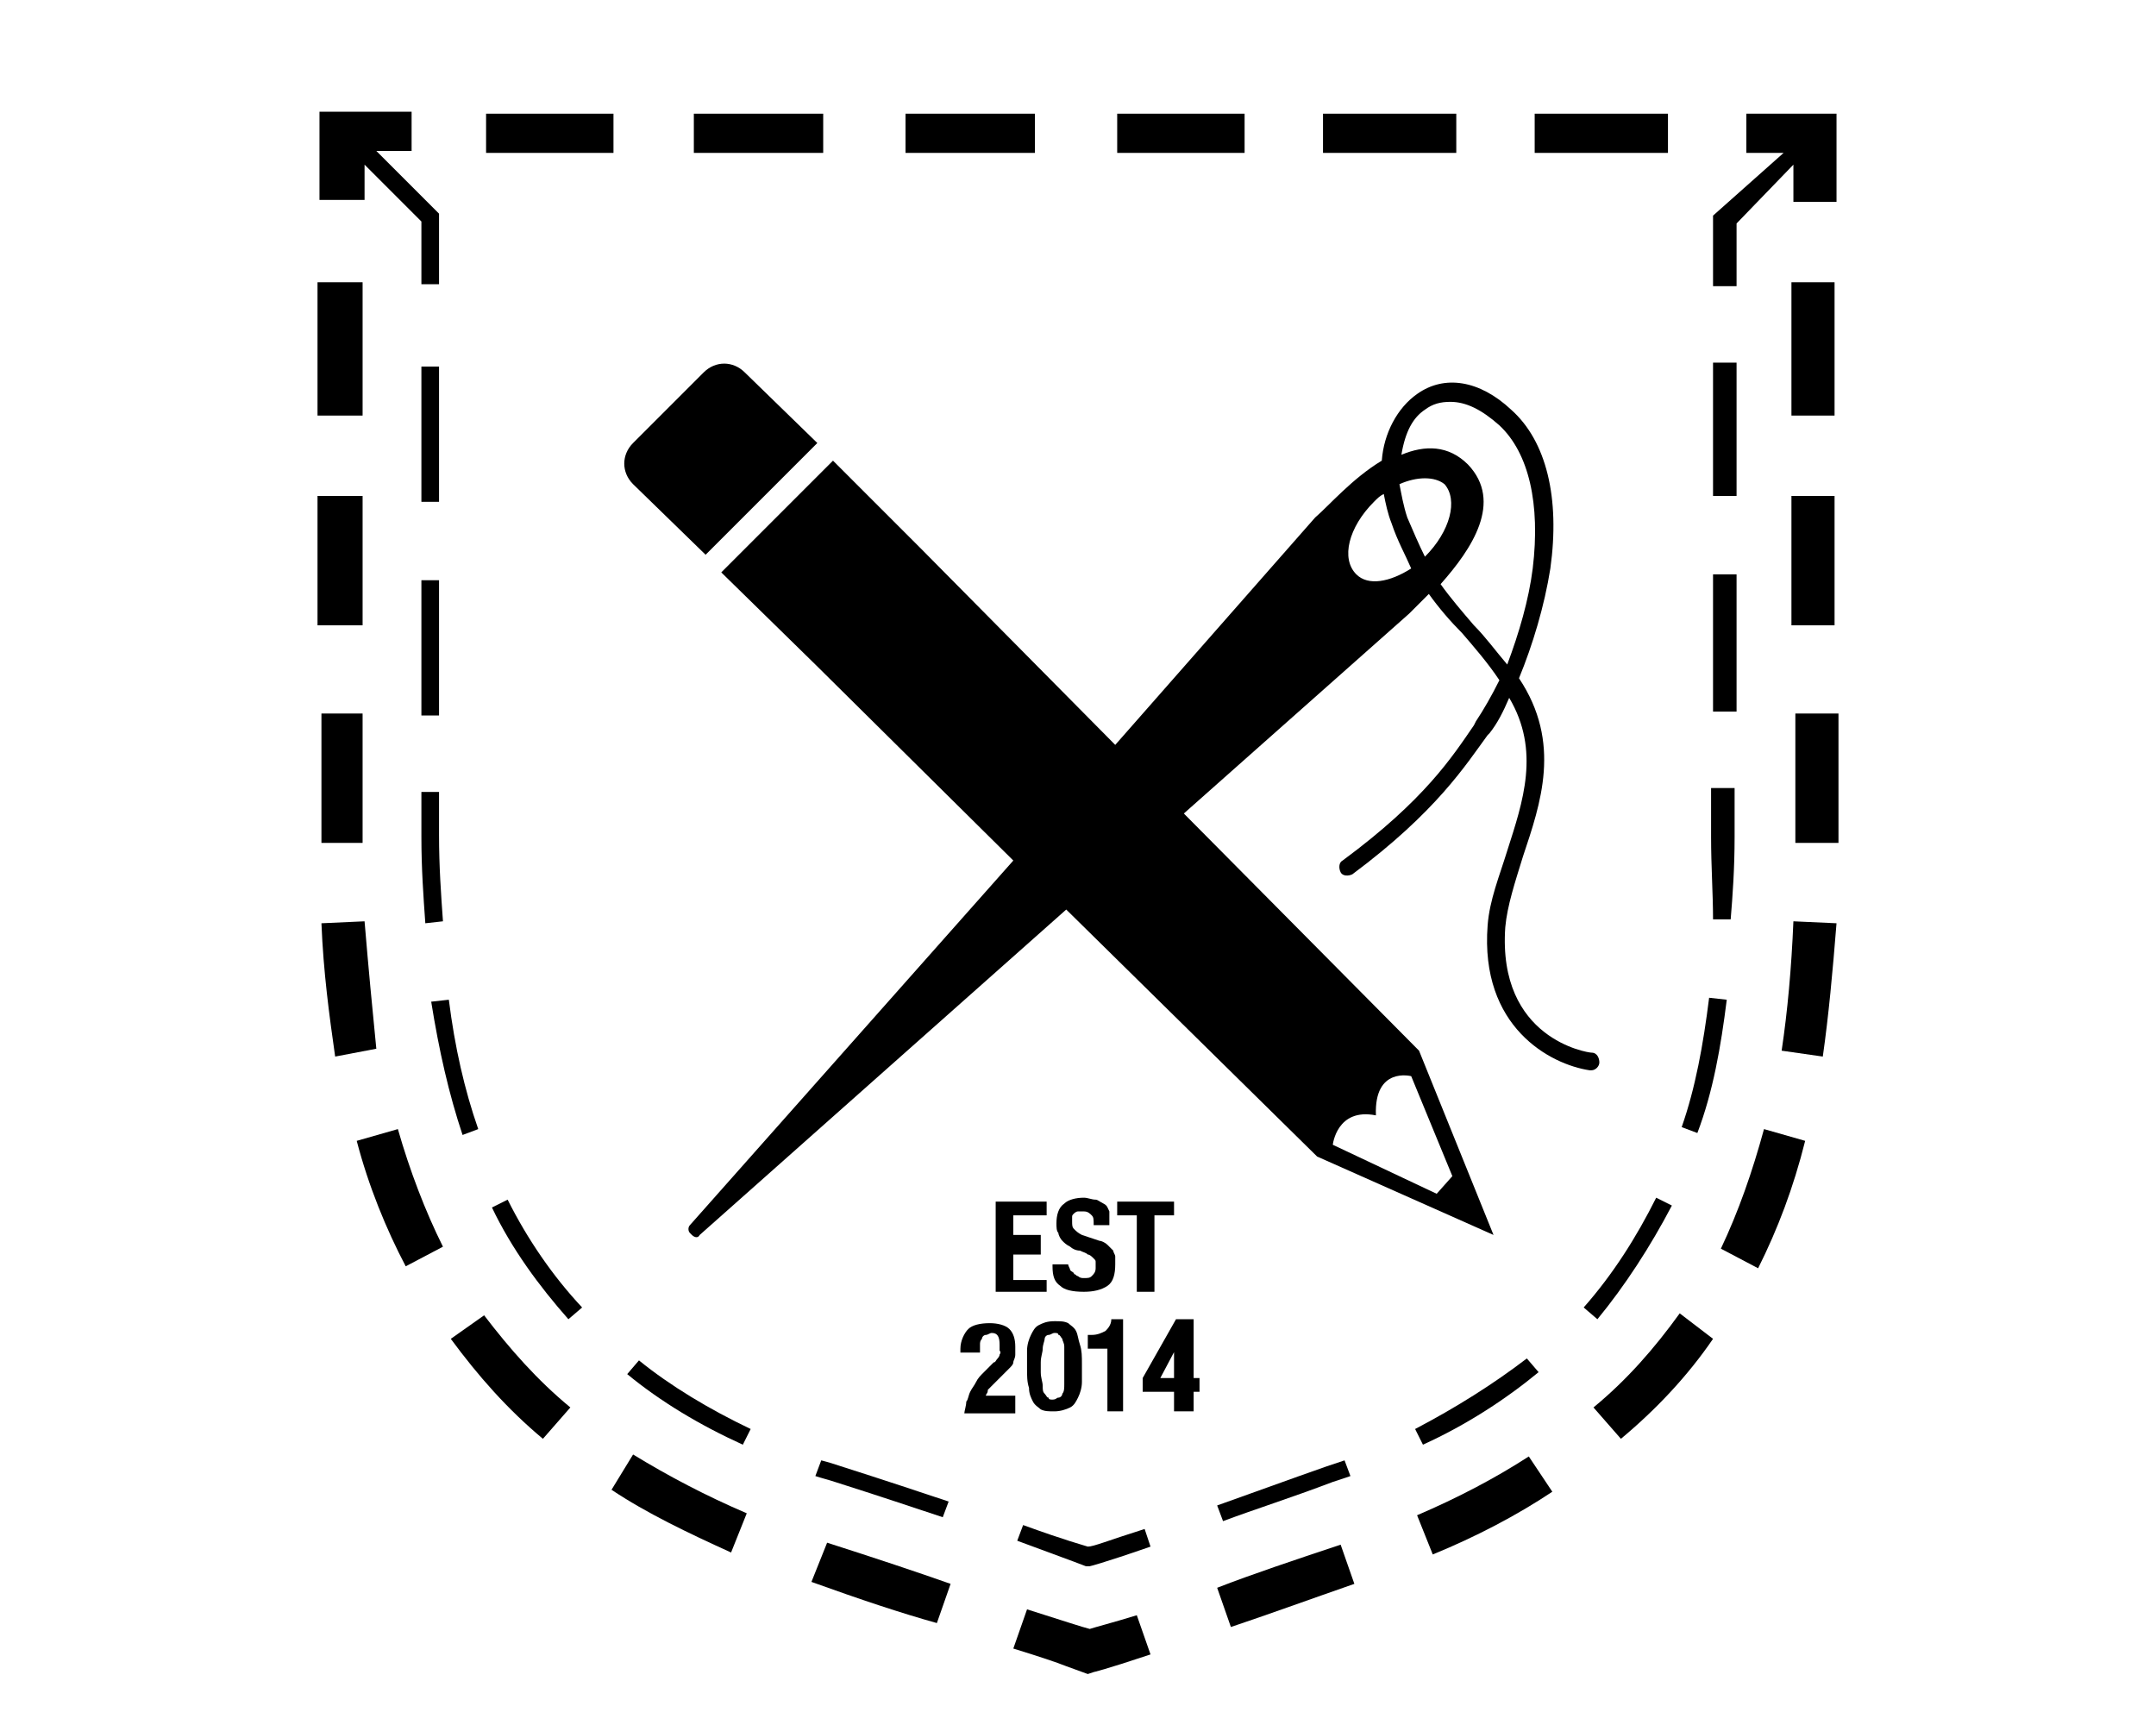 <?xml version="1.0" encoding="utf-8"?>
<!-- Generator: Adobe Illustrator 18.1.1, SVG Export Plug-In . SVG Version: 6.00 Build 0)  -->
<!DOCTYPE svg PUBLIC "-//W3C//DTD SVG 1.1//EN" "http://www.w3.org/Graphics/SVG/1.1/DTD/svg11.dtd">
<svg version="1.1" id="Layer_1" xmlns="http://www.w3.org/2000/svg" xmlns:xlink="http://www.w3.org/1999/xlink" x="0px" y="0px"
	 viewBox="0 0 110 88" enable-background="new 0 0 110 88" xml:space="preserve">
<g id="Z7dFBn_1_" display="none">
</g>
<g>
	<path d="M23.6,57.9l0.8-0.3c-0.7-2-1.2-4.2-1.5-6.6l-0.9,0.1C22.4,53.6,22.9,55.8,23.6,57.9z"/>
	<path d="M62.1,76.8l0.3,0.8c1.6-0.6,3.5-1.2,5.6-2c0.3-0.1,0.6-0.2,0.9-0.3l-0.3-0.8c-0.3,0.1-0.6,0.2-0.9,0.3
		C65.7,75.5,63.8,76.2,62.1,76.8z"/>
	<path d="M25.1,61.6c1,2.1,2.4,4,3.9,5.7l0.7-0.6c-1.5-1.6-2.8-3.5-3.8-5.5L25.1,61.6z"/>
	<path d="M32,70.1c1.7,1.4,3.7,2.6,5.9,3.6l0.4-0.8c-2.1-1-4.1-2.2-5.7-3.5L32,70.1z"/>
	<rect x="21.5" y="18.7" width="0.9" height="6.9"/>
	<path d="M55.4,79.9l0.1,0l0.1,0c0,0,0.5-0.1,3.1-1L58.4,78c-1.9,0.6-2.6,0.9-2.9,0.9c-0.3-0.1-1.1-0.3-3.3-1.1l-0.3,0.8
		C54.9,79.7,55.4,79.9,55.4,79.9z"/>
	<rect x="21.5" y="29.6" width="0.9" height="6.9"/>
	<path d="M22.4,40.4h-0.9v2.3c0,1.6,0.1,3,0.2,4.4l0.9-0.1c-0.1-1.4-0.2-2.8-0.2-4.4V40.4z"/>
	<path d="M88.5,42.7v-2.5h-1.2v2.5c0,1.5,0.1,2.9,0.1,4.2l0.9,0C88.4,45.7,88.5,44.3,88.5,42.7z"/>
	<rect x="87.4" y="29.3" width="1.2" height="7"/>
	<path d="M88.1,51l-0.9-0.1c-0.3,2.4-0.7,4.6-1.4,6.6l0.8,0.3C87.4,55.7,87.8,53.4,88.1,51z"/>
	<path d="M85.3,61.5l-0.8-0.4c-1,2-2.2,3.9-3.7,5.6l0.7,0.6C82.9,65.6,84.2,63.6,85.3,61.5z"/>
	<path d="M78.5,70l-0.6-0.7c-1.7,1.3-3.6,2.5-5.7,3.6l0.4,0.8C74.8,72.7,76.8,71.4,78.5,70z"/>
	<path d="M41.9,74.5l-0.3,0.8c0.3,0.1,0.7,0.2,1,0.3c2.2,0.7,4,1.3,5.5,1.8l0.3-0.8c-1.5-0.5-3.3-1.1-5.5-1.8
		C42.6,74.7,42.3,74.6,41.9,74.5z"/>
	<rect x="87.4" y="18.5" width="1.2" height="6.8"/>
	<polygon points="53.4,62 53.4,61.3 50.8,61.3 50.8,65.9 53.4,65.9 53.4,65.3 51.7,65.3 51.7,64 53.1,64 53.1,63 51.7,63 51.7,62 	
		"/>
	<path d="M53.7,64.6L53.7,64.6c0,0.5,0.1,0.8,0.4,1c0.2,0.2,0.6,0.3,1.2,0.3c0.5,0,0.9-0.1,1.2-0.3c0.3-0.2,0.4-0.6,0.4-1.1
		c0-0.1,0-0.3,0-0.4c0-0.1-0.1-0.2-0.1-0.3c-0.1-0.1-0.2-0.2-0.3-0.3c-0.1-0.1-0.3-0.2-0.4-0.2L55.2,63c-0.2-0.1-0.3-0.2-0.4-0.3
		c-0.1-0.1-0.1-0.2-0.1-0.4c0-0.1,0-0.1,0-0.2c0-0.1,0-0.1,0.1-0.2c0,0,0.1-0.1,0.2-0.1c0.1,0,0.2,0,0.3,0c0.2,0,0.3,0.1,0.4,0.2
		c0.1,0.1,0.1,0.2,0.1,0.5h0.8v-0.1c0-0.2,0-0.4,0-0.6c-0.1-0.2-0.1-0.3-0.3-0.4s-0.3-0.2-0.4-0.2c-0.2,0-0.4-0.1-0.6-0.1
		c-0.4,0-0.8,0.1-1,0.3c-0.3,0.2-0.4,0.6-0.4,1c0,0.2,0,0.4,0.1,0.5c0,0.1,0.1,0.3,0.2,0.4c0.1,0.1,0.2,0.2,0.4,0.3
		c0.1,0.1,0.3,0.2,0.5,0.2c0.2,0.1,0.3,0.1,0.4,0.2c0.1,0,0.2,0.1,0.3,0.2c0.1,0.1,0.1,0.1,0.1,0.2c0,0.1,0,0.2,0,0.3
		c0,0.2-0.1,0.3-0.2,0.4c-0.1,0.1-0.2,0.1-0.4,0.1c-0.1,0-0.2,0-0.3-0.1c-0.1,0-0.1-0.1-0.2-0.1c0-0.1-0.1-0.1-0.2-0.2
		c0-0.1-0.1-0.2-0.1-0.3v0H53.7z"/>
	<polygon points="58.9,62 59.9,62 59.9,61.3 57,61.3 57,62 58,62 58,65.9 58.9,65.9 	"/>
	<path d="M51,69.1c0,0.1-0.1,0.2-0.1,0.2c-0.1,0.1-0.1,0.2-0.2,0.2L50.2,70c-0.2,0.2-0.3,0.3-0.4,0.5c-0.1,0.2-0.2,0.3-0.3,0.5
		c-0.1,0.2-0.1,0.4-0.2,0.5c0,0.2-0.1,0.5-0.1,0.6h2.6v-0.9h-1.5c0-0.1,0.1-0.1,0.1-0.3c0.1-0.1,0.2-0.2,0.3-0.3l0.5-0.5
		c0.1-0.1,0.2-0.2,0.3-0.3c0.1-0.1,0.2-0.2,0.2-0.3s0.1-0.2,0.1-0.4c0-0.1,0-0.3,0-0.4c0-0.4-0.1-0.7-0.3-0.9
		c-0.2-0.2-0.6-0.3-1-0.3c-0.5,0-0.9,0.1-1.1,0.3c-0.2,0.2-0.4,0.6-0.4,1V69h1c0-0.1,0-0.3,0-0.4c0-0.1,0-0.2,0.1-0.3
		c0-0.1,0.1-0.2,0.2-0.2c0.1,0,0.2-0.1,0.3-0.1c0.3,0,0.4,0.2,0.4,0.6c0,0.1,0,0.2,0,0.3C51.1,69,51,69.1,51,69.1z"/>
	<path d="M53,67.6c-0.2,0.1-0.3,0.3-0.4,0.5c-0.1,0.2-0.2,0.5-0.2,0.8c0,0.3,0,0.6,0,0.9c0,0.4,0,0.7,0.1,1c0,0.3,0.1,0.5,0.2,0.7
		c0.1,0.2,0.3,0.3,0.4,0.4c0.2,0.1,0.4,0.1,0.7,0.1c0.3,0,0.6-0.1,0.8-0.2s0.3-0.3,0.4-0.5c0.1-0.2,0.2-0.5,0.2-0.8s0-0.6,0-0.9
		c0-0.4,0-0.7-0.1-1s-0.1-0.5-0.2-0.7c-0.1-0.2-0.3-0.3-0.4-0.4c-0.2-0.1-0.4-0.1-0.7-0.1C53.4,67.4,53.2,67.5,53,67.6z M54.2,68.3
		c0,0.1,0.1,0.2,0.1,0.4c0,0.2,0,0.4,0,0.7v0.5c0,0.3,0,0.5,0,0.7c0,0.2,0,0.4-0.1,0.5c0,0.1-0.1,0.2-0.2,0.2
		c-0.1,0-0.1,0.1-0.3,0.1c-0.1,0-0.2,0-0.2-0.1c-0.1,0-0.1-0.1-0.2-0.2s-0.1-0.2-0.1-0.4c0-0.2-0.1-0.4-0.1-0.7v-0.5
		c0-0.3,0.1-0.5,0.1-0.7c0-0.2,0.1-0.4,0.1-0.5c0-0.1,0.1-0.2,0.2-0.2c0.1,0,0.2-0.1,0.3-0.1c0.1,0,0.2,0,0.2,0.1
		C54.1,68.1,54.1,68.2,54.2,68.3z"/>
	<path d="M57.3,72v-4.7h-0.6c0,0.3-0.2,0.5-0.3,0.6c-0.2,0.1-0.4,0.2-0.7,0.2h-0.2v0.7h1V72H57.3z"/>
	<path d="M60.9,67.3H60l-1.7,3V71h1.6v1h1v-1h0.3v-0.7h-0.3V67.3z M59.9,70.3h-0.7l0.9-1.7h-0.2V70.3z"/>
	<path d="M36,28.3l5.7-5.7L38,19c-0.6-0.6-1.5-0.6-2.1,0l-3.6,3.6c-0.6,0.6-0.6,1.5,0,2.1L36,28.3z"/>
	<path d="M41.6,33.9l10.1,10L35.2,62.5c-0.1,0.1-0.1,0.3,0,0.4l0.1,0.1c0.1,0.1,0.3,0.2,0.4,0l18.7-16.6l12.8,12.6l9,4l-3.8-9.4
		L60.4,41.5l11.5-10.2c0.2-0.2,0.6-0.6,1-1c0.5,0.7,1.1,1.4,1.7,2c0.6,0.7,1.3,1.5,1.9,2.4c-0.4,0.8-0.8,1.5-1.2,2.1L75.2,37
		c-1.1,1.6-2.5,3.8-6.7,6.9c-0.2,0.1-0.2,0.4-0.1,0.6c0.1,0.2,0.4,0.2,0.6,0.1c4.3-3.2,5.8-5.6,6.9-7.1l0.1-0.1
		c0.4-0.5,0.7-1.1,1-1.8c1.6,2.7,0.7,5.3-0.1,7.8c-0.4,1.3-0.9,2.5-1,3.8c-0.4,5.2,3.2,7.1,5.2,7.4c0,0,0,0,0.1,0
		c0.2,0,0.4-0.2,0.4-0.4c0-0.2-0.1-0.5-0.4-0.5c-0.2,0-4.8-0.7-4.4-6.4c0.1-1.1,0.5-2.3,0.9-3.6c0.9-2.7,2-5.8-0.2-9.1
		c0.7-1.7,1.3-3.7,1.6-5.6c0.5-3.6-0.2-6.5-2-8.1c-1.6-1.5-3.4-1.8-4.8-0.8c-1,0.7-1.7,2-1.8,3.4c-1.5,0.9-2.7,2.3-3.4,2.9L56.9,38
		L47,28l-4.5-4.5l-5.7,5.7L41.6,33.9z M70.2,56.9c-0.1-2.5,1.8-2,1.8-2l2.1,5.1l-0.8,0.9L68,58.4C68,58.4,68.2,56.5,70.2,56.9z
		 M72.7,20.9c0.4-0.3,0.8-0.4,1.3-0.4c0.8,0,1.6,0.4,2.5,1.2c1.5,1.4,2.1,4,1.7,7.3c-0.2,1.6-0.7,3.3-1.3,4.9
		c-0.6-0.7-1.1-1.4-1.7-2c-0.6-0.7-1.2-1.4-1.7-2.1c1.6-1.8,3.2-4.2,1.4-6.1c-1-1-2.2-1-3.4-0.5C71.7,22,72.1,21.3,72.7,20.9z
		 M72.7,28.4c-0.3-0.6-0.6-1.3-0.9-2c-0.2-0.6-0.3-1.2-0.4-1.7c0.9-0.4,1.8-0.4,2.3,0C74.4,25.5,74,27.1,72.7,28.4
		C72.7,28.3,72.7,28.4,72.7,28.4z M70.1,25.6c0.2-0.2,0.3-0.3,0.5-0.4c0.1,0.5,0.2,1,0.4,1.5c0.3,0.9,0.7,1.6,1,2.3
		c-1.1,0.7-2.2,0.9-2.8,0.3C68.4,28.5,68.8,26.9,70.1,25.6z"/>
	<path d="M18.5,8.3l3,3v3.2h0.9v-3.6l-3.2-3.2h1.8v-2h-4.7v4.5h2.3V8.3z M18.5,7.7L18.5,7.7L18.5,7.7L18.5,7.7z"/>
	<path d="M81.3,71.8l1.4,1.6c1.8-1.5,3.4-3.2,4.7-5.1l-1.7-1.3C84.4,68.8,83,70.4,81.3,71.8z"/>
	<path d="M62.1,81l0.7,2c1.8-0.6,4-1.4,6.3-2.2l-0.7-2C66,79.6,63.9,80.3,62.1,81z"/>
	<path d="M87.8,63.7l1.9,1c1-2,1.8-4.1,2.4-6.5L90,57.6C89.4,59.8,88.7,61.8,87.8,63.7z"/>
	<path d="M72.3,77.3l0.8,2c2.2-0.9,4.3-2,6.1-3.2L78,74.3C76.3,75.4,74.4,76.4,72.3,77.3z"/>
	<path d="M55.6,83.1c-0.4-0.1-1.3-0.4-3.2-1l-0.7,2c1.3,0.4,2.2,0.7,2.7,0.9l1.1,0.4l0.3-0.1c0,0,0.5-0.1,2.9-0.9l-0.7-2
		C56.7,82.8,55.9,83,55.6,83.1z"/>
	<rect x="91.4" y="25.3" width="2.2" height="6.6"/>
	<rect x="91.4" y="14.4" width="2.2" height="6.8"/>
	<path d="M41.4,80.7c2.5,0.9,4.6,1.6,6.4,2.1l0.7-2c-1.7-0.6-3.8-1.3-6.3-2.1L41.4,80.7z"/>
	<path d="M90.9,53.6l2.1,0.3c0.3-2.1,0.5-4.3,0.7-6.8L91.5,47C91.4,49.4,91.2,51.6,90.9,53.6z"/>
	<polygon points="91.6,43 93.8,43 93.8,36.4 91.6,36.4 	"/>
	<rect x="16.2" y="14.4" width="2.3" height="6.8"/>
	<path d="M18.6,47l-2.2,0.1c0.1,2.5,0.4,4.7,0.7,6.8l2.1-0.4C19,51.5,18.8,49.4,18.6,47z"/>
	<polygon points="18.5,36.4 16.4,36.4 16.4,43 18.5,43 	"/>
	<path d="M31.2,76c1.8,1.2,3.9,2.2,6.1,3.2l0.8-2c-2.1-0.9-4-1.9-5.8-3L31.2,76z"/>
	<path d="M24.7,67.1L23,68.3c1.4,1.9,2.9,3.6,4.7,5.1l1.4-1.6C27.4,70.4,26,68.8,24.7,67.1z"/>
	<path d="M18.2,58.2c0.6,2.3,1.5,4.5,2.5,6.4l1.9-1c-0.9-1.8-1.7-3.9-2.3-6L18.2,58.2z"/>
	<rect x="16.2" y="25.3" width="2.3" height="6.6"/>
	<path d="M89.1,5.8v2h1.9l-3.6,3.2v3.6h1.2v-3.2l2.9-3v1.9h2.2V5.8H89.1z M91.5,7.7L91.5,7.7L91.5,7.7L91.5,7.7z"/>
	<rect x="24.8" y="5.8" width="6.5" height="2"/>
	<rect x="35.4" y="5.8" width="6.6" height="2"/>
	<rect x="57" y="5.8" width="6.5" height="2"/>
	<rect x="46.2" y="5.8" width="6.6" height="2"/>
	<rect x="67.5" y="5.8" width="6.8" height="2"/>
	<rect x="78.3" y="5.8" width="6.8" height="2"/>
</g>
</svg>
